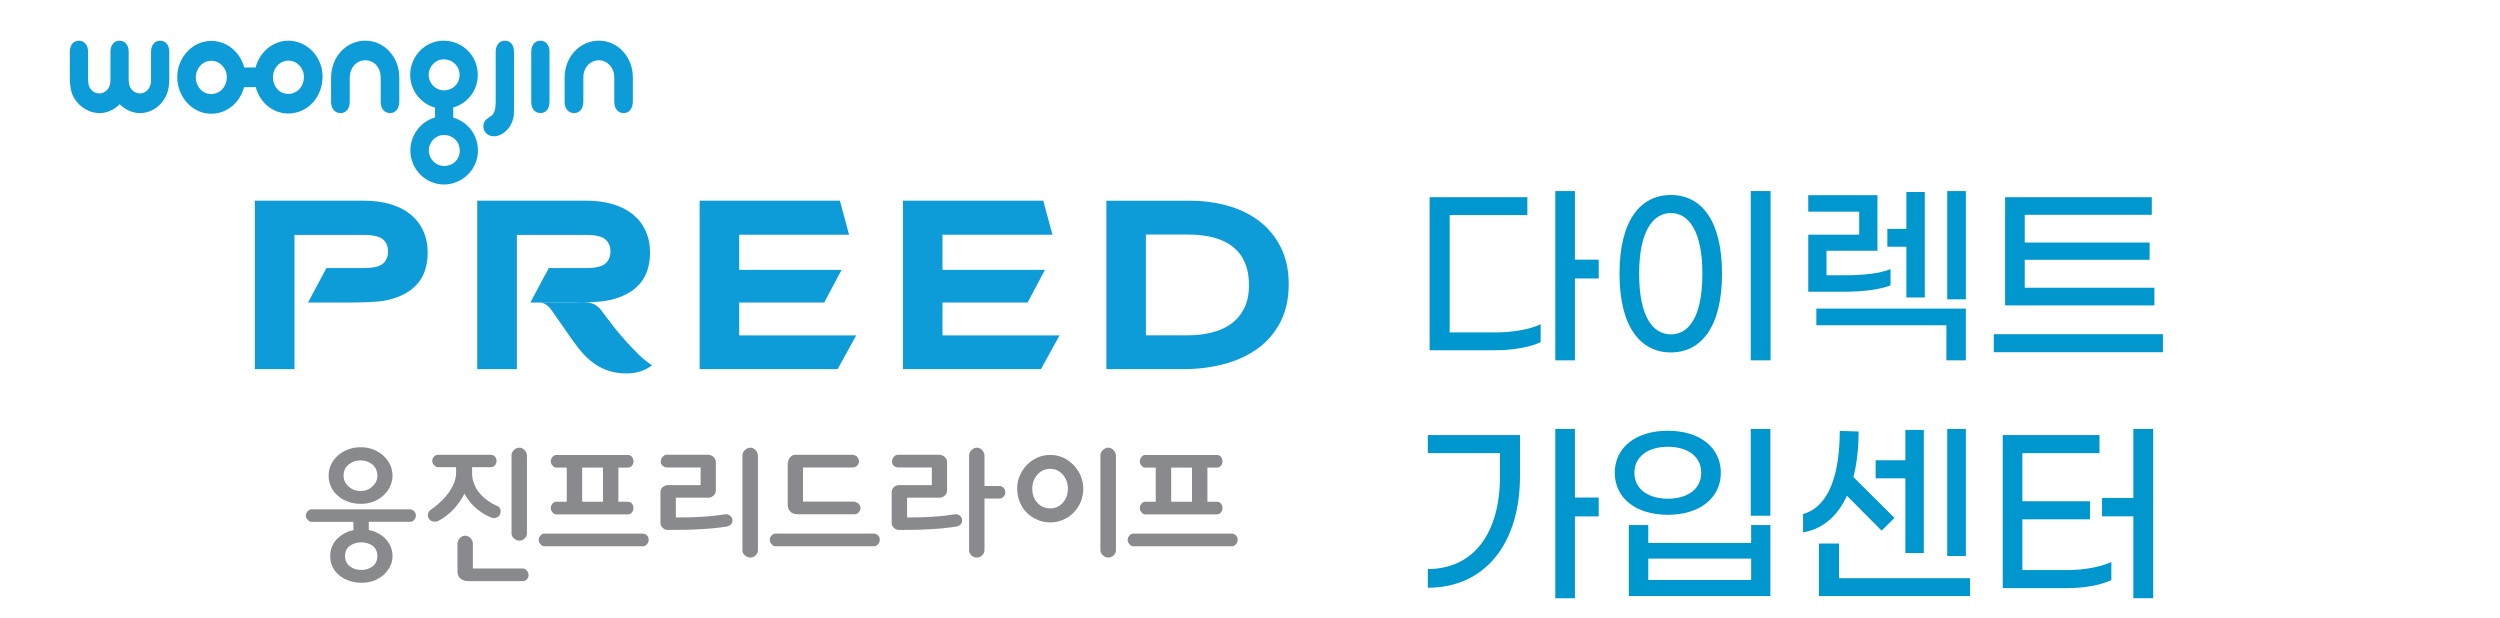 <?xml version="1.0" encoding="UTF-8"?>
<svg id="_레이어_1" data-name="레이어 1" xmlns="http://www.w3.org/2000/svg" viewBox="0 0 930 230">
  <defs>
    <style>
      .cls-1 {
        fill: #0096ce;
      }

      .cls-2 {
        fill: #898a8d;
      }

      .cls-3 {
        fill: #0e9cd8;
      }
    </style>
  </defs>
  <g>
    <path class="cls-1" d="M556.82,123.65c5.97,0,12.46-1.18,16.3-3.02v6.64c-3.83,1.92-10.62,3.02-16.67,3.02h-24.63v-56.93h36.36v6.64h-28.91v43.66h17.55ZM594.72,103.59h-8.85v30.46h-7.3v-62.98h7.3v25.52h8.85v7.01Z"/>
    <path class="cls-1" d="M602.46,101.82c0-19.99,7.89-29.28,19.1-29.28s19.03,9.29,19.03,29.28-7.89,29.28-19.03,29.28-19.1-9.29-19.1-29.28ZM633.29,101.82c0-15.93-5.16-22.57-11.73-22.57s-11.8,6.64-11.8,22.57,5.09,22.57,11.8,22.57,11.73-6.56,11.73-22.57ZM651.28,71.07h7.38v62.98h-7.38v-62.98Z"/>
    <path class="cls-1" d="M685.5,108.53h-12.83v-21.24h18.95v-8.55h-18.95v-6.12h25.74v20.65h-18.95v9.14h6.64c7.01,0,13.05-.66,17.18-2.29v6.05c-4.13,1.62-10.55,2.36-17.77,2.36ZM675.69,114.8h55.6v19.25h-7.23v-13.05h-48.38v-6.19ZM709.17,91.79h-7.08v-6.64h7.08v-13.72h6.86v39.23h-6.86v-18.88ZM731.3,71.07v40.27h-6.93v-40.27h6.93Z"/>
    <path class="cls-1" d="M804.6,124.31v6.71h-62.91v-6.71h62.91ZM801.43,113.62h-55.53v-40.27h54.57v6.56h-47.27v10.32h46.46v6.42h-46.46v10.4h48.23v6.56Z"/>
    <path class="cls-1" d="M531.15,161.85h34.29v15.19c0,25.07-12.91,41.59-34.29,41.59v-6.93c17.11-.07,26.84-13.42,26.84-34.51v-8.63h-26.84v-6.71ZM594.72,192.09h-8.85v30.46h-7.3v-62.98h7.3v25.52h8.85v7.01Z"/>
    <path class="cls-1" d="M620.46,191.5c-12.09,0-19.76-6.34-19.76-15.63s7.67-15.63,19.76-15.63,19.69,6.42,19.69,15.63-7.67,15.63-19.69,15.63ZM651.43,195.33h7.15v26.4h-52.65v-26.4h7.23v6.64h38.27v-6.64ZM620.46,185.52c7.37,0,12.39-3.61,12.39-9.66s-5.01-9.66-12.39-9.66-12.46,3.61-12.46,9.66,5.09,9.66,12.46,9.66ZM651.43,215.76v-7.96h-38.27v7.96h38.27ZM658.58,159.56v32.3h-7.3v-32.3h7.3Z"/>
    <path class="cls-1" d="M670.75,198.06v-6.86c9.96-2.73,13.64-15.49,13.64-30.9l7.01.22c0,6.19-.66,11.95-1.92,16.96l15.27,15.19-4.79,4.72-12.91-12.98c-3.32,7.3-8.7,12.32-16.3,13.64ZM732.85,215.09v6.64h-56.19v-19.54h7.45v12.91h48.75ZM708.8,177.93h-11.06v-6.71h11.06v-11.28h6.86v45.8h-6.86v-27.8ZM731.3,206.83h-6.93v-47.27h6.93v47.27Z"/>
    <path class="cls-1" d="M769.13,212.07c5.97,0,12.46-1.18,16.3-3.02v6.71c-3.83,1.92-10.25,3.02-16.3,3.02h-24.11v-56.93h35.99v6.71h-28.69v17.92h25.15v6.71h-25.15v18.88h16.81ZM800.99,159.56v62.98h-7.38v-30.46h-11.65v-6.86h11.65v-25.66h7.38Z"/>
  </g>
  <g>
    <g>
      <path class="cls-3" d="M200.4,112.5s2.73-.12,4.58,2.62l8.22,11.77c1.2,1.72,2.48,3.32,3.85,4.81,1.37,1.49,2.84,2.76,4.4,3.82,1.57,1.06,3.3,1.89,5.18,2.49,1.88.6,3.99.9,6.34.9,1.82,0,3.41-.2,4.75-.6,1.34-.4,2.71-.94,4.01-1.85l.83-.53c-1.2-.8-3.47-2.55-4.92-3.98-1.46-1.43-2.92-2.97-4.41-4.6-1.48-1.63-2.91-3.29-4.28-4.98-1.37-1.69-5.42-7.11-5.42-7.11-2.99-3.72-6.93-2.77-9.69-2.77h-13.44"/>
      <path class="cls-3" d="M411.57,74.65v62.67h28.65c5.32,0,10.36-.63,15.1-1.88,4.74-1.26,8.9-3.17,12.48-5.74,3.58-2.57,6.41-5.85,8.48-9.84,2.08-4,3.12-8.7,3.12-14.12s-.97-9.75-2.91-13.65c-1.94-3.91-4.57-7.15-7.9-9.72-3.32-2.57-7.22-4.5-11.69-5.78-4.46-1.28-9.22-1.92-14.27-1.92h-31.06ZM464.62,105.99c0,3.52-.62,6.46-1.85,8.85-1.24,2.38-2.9,4.3-5,5.76-2.09,1.46-4.51,2.52-7.25,3.16-2.74.65-5.61.98-8.62.98h-15.63v-37.49h15.55c7.58,0,13.27,1.6,17.08,4.79,3.81,3.19,5.72,7.84,5.72,13.96Z"/>
      <polygon class="cls-3" points="315.86 87.31 312.44 74.65 260.26 74.65 260.26 137.32 311.59 137.32 318.52 124.76 274.97 124.76 274.97 112.53 306.62 112.53 313.07 100.39 274.97 100.39 274.97 87.31 315.86 87.31"/>
      <polygon class="cls-3" points="391.51 87.31 388.09 74.65 335.91 74.65 335.91 137.32 387.23 137.32 394.16 124.76 350.61 124.76 350.61 112.53 382.27 112.53 388.72 100.39 350.61 100.39 350.61 87.31 391.51 87.31"/>
      <path class="cls-3" d="M135.35,99.72c3.37,0,5.71-.53,7.03-1.59,1.31-1.06,1.97-2.68,1.97-4.63h0c0-1.95-.66-3.46-1.97-4.52-1.32-1.06-3.66-1.59-7.03-1.59h-25.8v49.93h-14.75v-62.67h40.55c3.6,0,6.87.43,9.82,1.29,2.94.86,5.44,2.12,7.5,3.79,2.06,1.67,3.65,3.7,4.76,6.11,1.11,2.41,1.67,5.14,1.67,8.18,0,2.7-.44,5.22-1.33,7.46-.89,2.24-2.3,4.17-4.24,5.81-1.94,1.64-4.42,2.92-7.42,3.83-1.04.32-2.19.56-3.38.77,0,0-2.3.62-13.17.66h-14.99l6.86-12.83h13.93Z"/>
      <path class="cls-3" d="M218.08,99.72c3.37,0,5.71-.53,7.03-1.59,1.32-1.06,1.97-2.68,1.97-4.63h0c0-1.95-.66-3.46-1.97-4.52-1.32-1.06-3.66-1.59-7.03-1.59h-25.8v49.93h-14.75v-62.67h40.54c3.6,0,6.87.43,9.82,1.29,2.94.86,5.44,2.12,7.5,3.79,2.06,1.67,3.65,3.7,4.76,6.11,1.11,2.41,1.67,5.14,1.67,8.18,0,2.7-.44,5.22-1.33,7.46-.89,2.24-2.3,4.17-4.25,5.81-1.94,1.64-4.42,2.92-7.42,3.83-1.04.32-2.19.56-3.38.77,0,0-2.3.62-13.17.66h-14.99l6.86-12.83h13.92Z"/>
    </g>
    <g>
      <path class="cls-3" d="M187.82,15.13c-2.05,0-3.37,1.61-3.42,4.07v18.65c0,2.75-.52,4.45-1.63,5.2l-1.31.94c-1.12.77-1.66,1.76-1.66,3.04,0,2.14,1.66,3.66,4,3.66,3.06,0,6.17-2.84,7.07-6.42.34-1.26.34-1.71.34-4.77v-20.3c0-2.41-1.33-4.07-3.37-4.07Z"/>
      <path class="cls-3" d="M201,15.13c-1.99,0-3.33,1.61-3.38,4.07v18.8c0,2.43,1.39,4.06,3.43,4.06s3.32-1.59,3.37-4.06v-18.8c0-2.41-1.38-4.07-3.41-4.07Z"/>
      <path class="cls-3" d="M135.91,15.13c-7.15,0-12.75,6.04-12.75,13.8v8.96c0,2.49,1.42,4.18,3.51,4.18s3.39-1.64,3.44-4.18v-9.17c.06-3.57,2.51-6.29,5.8-6.29s5.63,2.7,5.7,6.11v9.34c0,2.49,1.39,4.18,3.48,4.18s3.4-1.64,3.45-4.18v-9.13c0-7.58-5.64-13.62-12.62-13.62Z"/>
      <path class="cls-3" d="M222.81,15.13c-7.16,0-12.78,6.04-12.78,13.8v8.96c0,2.49,1.42,4.18,3.52,4.18s3.39-1.64,3.46-4.18v-9.17c.03-3.57,2.49-6.29,5.8-6.29,3.1,0,5.62,2.7,5.7,6.11v9.34c0,2.49,1.37,4.18,3.46,4.18s3.39-1.64,3.45-4.18v-9.13c0-7.58-5.63-13.62-12.61-13.62Z"/>
      <path class="cls-3" d="M59.6,15.13c-2.04,0-3.37,1.61-3.42,4.06v10.83c0,2.65-1.77,4.74-4.12,4.74-1.6,0-3.12-1.04-3.73-2.52-.37-.95-.46-1.6-.46-3.79v-9.26c0-2.41-1.37-4.06-3.36-4.06h-.06c-1.99,0-3.32,1.61-3.36,4.06v10.83c0,2.65-1.79,4.74-4.15,4.74-1.6,0-3.11-1.04-3.74-2.52-.35-.95-.44-1.6-.44-3.79v-9.26c0-2.41-1.38-4.06-3.44-4.06s-3.3,1.61-3.35,4.06v9.9c0,2.93.5,5.44,1.47,7.16,2.06,3.58,5.76,5.82,9.55,5.82,2.79,0,5.51-1.22,7.52-3.3,2.08,2.08,4.83,3.3,7.59,3.3,3.27,0,6.44-1.64,8.46-4.4,1.71-2.31,2.41-4.77,2.41-8.35v-10.12c0-2.41-1.38-4.06-3.37-4.06Z"/>
      <path class="cls-3" d="M95.14,32.42c1.5,5.71,6.33,9.8,12.09,9.8,7.15,0,12.77-6.03,12.77-13.77,0-7.27-5.76-13.32-12.71-13.32-5.8,0-10.73,4.27-12.2,9.97h-4.23c-1.47-5.65-6.45-9.89-12.27-9.89-6.93,0-12.65,6.1-12.65,13.47s5.59,13.63,12.6,13.63c5.89,0,10.74-4.12,12.25-9.89h4.34ZM107.29,22.55c3.17,0,5.77,2.76,5.77,6,0,3.62-2.5,6.38-5.83,6.38s-5.69-2.76-5.69-6.21,2.59-6.16,5.76-6.16ZM78.55,35c-3.16,0-5.71-2.76-5.71-6.21s2.59-6.18,5.76-6.18,5.77,2.76,5.77,6.01c0,3.62-2.51,6.37-5.83,6.37Z"/>
      <path class="cls-3" d="M168.61,43.75v-3.76c5.31-1.51,9.13-6.32,9.13-12.1,0-7.14-5.61-12.76-12.8-12.76-6.74,0-12.36,5.77-12.36,12.72,0,5.79,3.96,10.72,9.26,12.19v3.66c-5.25,1.47-9.19,6.45-9.19,12.28,0,6.94,5.65,12.65,12.5,12.65s12.65-5.61,12.65-12.61c0-5.9-3.82-10.73-9.19-12.26ZM159.47,27.85c0-3.17,2.56-5.77,5.56-5.77,3.38,0,5.93,2.5,5.93,5.81s-2.55,5.72-5.77,5.72-5.72-2.61-5.72-5.76ZM165.27,61.74c-3.19,0-5.75-2.6-5.75-5.76s2.56-5.77,5.58-5.77c3.37,0,5.93,2.49,5.93,5.81s-2.56,5.72-5.76,5.72Z"/>
    </g>
    <g>
      <path class="cls-2" d="M115.85,194.12c-.45,0-.9-.22-1.35-.73-.51-.45-.73-1.01-.73-1.63,0-.56.22-1.07.67-1.57.45-.45.9-.73,1.35-.73h36.73c.45,0,.95.22,1.46.62.45.45.73,1.01.73,1.68,0,.62-.22,1.18-.62,1.63-.45.51-.95.73-1.46.73h-15.44v3.03c.56.11,1.18.28,1.8.45,1.35.56,2.58,1.24,3.65,2.08,1.01.9,1.85,1.97,2.47,3.14.56,1.24.9,2.58.9,4.04,0,1.35-.28,2.58-.84,3.76-.62,1.18-1.4,2.25-2.41,3.2-1.07.9-2.3,1.63-3.65,2.19-1.46.51-2.98.79-4.6.79s-3.14-.28-4.55-.73c-1.46-.51-2.7-1.18-3.71-2.02-1.12-.9-1.97-1.97-2.53-3.14-.62-1.24-.9-2.58-.9-4.04s.28-2.81.9-4.04c.56-1.18,1.4-2.25,2.53-3.14,1.01-.84,2.25-1.52,3.65-2.08.51-.11,1.01-.28,1.57-.39v-3.09h-15.61ZM134.21,187.43c-1.8,0-3.37-.28-4.83-.84-1.46-.51-2.75-1.24-3.76-2.25-1.12-.9-1.91-2.02-2.47-3.31-.62-1.24-.9-2.64-.9-4.1s.28-2.81.9-4.1c.56-1.24,1.4-2.36,2.53-3.37,1.01-.9,2.3-1.68,3.76-2.25,1.46-.56,3.03-.84,4.72-.84s3.26.28,4.72.84c1.4.56,2.64,1.35,3.71,2.25,1.07,1.01,1.91,2.13,2.53,3.37.56,1.29.9,2.64.9,4.1,0,1.35-.28,2.64-.84,3.87-.56,1.29-1.4,2.41-2.41,3.37-1.01,1.01-2.25,1.8-3.71,2.36-1.46.62-3.09.9-4.83.9ZM134.15,171.26c-1.8,0-3.26.56-4.49,1.57-1.24,1.07-1.85,2.41-1.85,4.1,0,1.57.62,2.92,1.85,4.04,1.24,1.12,2.7,1.68,4.49,1.68,1.68,0,3.14-.56,4.38-1.68,1.24-1.12,1.85-2.47,1.85-4.04,0-1.68-.62-3.03-1.8-4.1-1.24-1.01-2.75-1.57-4.44-1.57ZM134.43,201.75c-1.68,0-3.09.45-4.27,1.29-1.24.9-1.8,2.13-1.8,3.82,0,1.57.56,2.86,1.74,3.76,1.12.9,2.53,1.4,4.32,1.4,1.68,0,3.09-.51,4.27-1.4,1.12-.9,1.68-2.19,1.68-3.76,0-1.68-.62-2.92-1.74-3.82-1.18-.84-2.58-1.29-4.21-1.29Z"/>
      <path class="cls-2" d="M172.94,183.95l-.17-.28-.17.34c-1.12,2.13-2.53,4.04-4.1,5.67-1.63,1.68-3.37,2.98-5.28,3.99-.56.34-1.24.45-1.91.34-.73-.06-1.29-.39-1.63-.95-.45-.51-.62-1.12-.45-1.85.11-.67.45-1.24,1.01-1.57,1.01-.67,2.08-1.52,3.2-2.53,1.07-.95,2.08-2.02,3.03-3.26.9-1.18,1.68-2.47,2.3-3.82.56-1.35.9-2.7.9-4.16v-2.08h-6.79c-.45,0-.9-.22-1.35-.73-.51-.45-.73-1.01-.73-1.57,0-.67.22-1.24.67-1.68.45-.39.9-.62,1.35-.62h19.82c.56,0,1.07.22,1.52.67.34.45.56,1.01.56,1.63,0,.56-.22,1.12-.56,1.57-.45.51-.95.73-1.52.73h-7.02v1.97c0,1.57.22,3.03.79,4.27.45,1.35,1.18,2.47,2.08,3.48.84,1.07,1.85,1.97,3.03,2.75,1.12.84,2.36,1.52,3.71,2.08.45.22.79.62.95,1.29.11.73.06,1.29-.17,1.74-.28.62-.73,1.01-1.4,1.18-.73.22-1.4.22-1.97-.06-1.91-.79-3.65-1.85-5.33-3.26-1.68-1.35-3.14-3.14-4.38-5.28ZM194.45,211.47c.62,0,1.12.28,1.57.84.39.51.62,1.01.62,1.57s-.22,1.12-.62,1.63c-.45.45-.95.67-1.52.67h-20.22c-1.24,0-2.25-.34-2.98-.95-.79-.67-1.12-1.57-1.12-2.75v-10.22c0-.67.28-1.35.84-2.02.51-.62,1.18-.95,1.97-.95s1.46.34,2.08.9c.56.67.84,1.29.84,1.97v9.32h18.53ZM193.27,166.54c.67,0,1.35.34,1.91.9.56.67.84,1.35.84,2.02v28.98c0,.73-.28,1.35-.84,1.85-.62.56-1.24.84-1.91.84-.84,0-1.52-.28-2.08-.84-.62-.51-.9-1.12-.9-1.85v-28.98c0-.79.28-1.52.95-2.08.56-.56,1.24-.84,2.02-.84Z"/>
      <path class="cls-2" d="M202.41,203.21c-.45,0-.9-.22-1.35-.79-.45-.45-.67-1.01-.67-1.63,0-.56.22-1.07.67-1.57.45-.45.9-.73,1.35-.73h36.67c.56,0,1.07.22,1.57.62.45.45.67,1.01.67,1.68,0,.62-.22,1.18-.62,1.63-.45.56-.95.79-1.46.79h-36.84ZM210.83,186.65v-12.69h-3.87c-.51,0-.95-.22-1.4-.73-.45-.45-.67-1.01-.67-1.57,0-.67.22-1.24.67-1.74.39-.45.84-.67,1.29-.67h26.73c.56,0,1.07.22,1.52.67.34.51.56,1.07.56,1.74,0,.56-.22,1.12-.56,1.57-.45.51-.95.73-1.63.73h-3.43v12.69h3.54c.56,0,1.07.22,1.52.67.34.51.56,1.07.56,1.74,0,.56-.22,1.12-.56,1.57-.45.51-.95.73-1.63.73h-26.51c-.51,0-.95-.22-1.4-.73-.45-.45-.67-1.01-.67-1.57,0-.67.22-1.24.67-1.74.39-.45.84-.67,1.29-.67h3.99ZM216.56,173.96v12.69h7.75v-12.69h-7.75Z"/>
      <path class="cls-2" d="M272.47,193.44c0,.9-.28,1.46-.73,1.8-.51.39-1.07.62-1.63.67-2.92.45-6.18.79-9.77.95-3.59.22-7.58.28-11.96.28-.67,0-1.29-.22-1.85-.79-.56-.51-.84-1.07-.84-1.68v-11.51c0-.79.28-1.46.84-1.97.56-.45,1.18-.73,1.97-.73h12.13v-6.57h-12.47c-.67,0-1.18-.17-1.63-.62-.51-.39-.73-.95-.73-1.63,0-.56.22-1.12.67-1.68.45-.51.95-.79,1.57-.79h15.39c.67,0,1.35.28,1.97.79.56.56.9,1.18.9,1.97v10.45c0,.79-.28,1.46-.84,1.97-.62.56-1.24.79-1.91.79h-12.13v7.36h.11c3.37,0,6.63-.06,9.77-.28,3.09-.17,6.06-.51,8.87-.95.56.06,1.07.28,1.57.67.45.45.73.95.73,1.52ZM279.21,166.54c.67,0,1.35.34,1.91.95.56.67.84,1.35.84,2.02v35.15c0,.73-.28,1.35-.84,1.91-.62.56-1.24.84-1.91.84-.84,0-1.57-.28-2.13-.84-.62-.56-.9-1.18-.9-1.91v-35.15c0-.79.28-1.52.95-2.13.62-.56,1.29-.84,2.08-.84Z"/>
      <path class="cls-2" d="M288.37,203.21c-.45,0-.9-.22-1.35-.79-.45-.45-.67-1.01-.67-1.63,0-.56.22-1.07.67-1.57.45-.45.9-.73,1.35-.73h36.67c.56,0,1.07.22,1.57.62.45.45.67,1.01.67,1.68,0,.62-.22,1.18-.62,1.63-.45.56-.95.79-1.46.79h-36.84ZM298.71,173.9v12.69h18.98c.67.11,1.29.39,1.74.84.45.51.67,1.01.67,1.57s-.22,1.12-.62,1.57c-.45.51-1.01.73-1.57.73h-21.12c-1.24,0-2.19-.34-2.81-1.01-.67-.67-.95-1.52-.95-2.58v-15.05c0-.9.28-1.74.84-2.47.51-.67,1.18-1.01,1.97-1.01h21.23c.67,0,1.29.28,1.8.73.45.56.67,1.12.67,1.74,0,.67-.28,1.24-.73,1.63-.51.45-1.07.62-1.74.62h-18.36Z"/>
      <path class="cls-2" d="M357.92,193.44c0,.9-.28,1.46-.73,1.8-.51.39-1.07.62-1.63.67-2.92.45-6.12.79-9.49.95-3.43.22-7.3.28-11.68.28-.67,0-1.29-.22-1.85-.79-.56-.51-.84-1.07-.84-1.68v-11.51c0-.79.28-1.46.84-1.97.56-.45,1.18-.73,1.97-.73h12.13v-6.57h-12.47c-.67,0-1.18-.17-1.63-.62-.51-.39-.73-.95-.73-1.63,0-.56.22-1.12.67-1.68.45-.51.95-.79,1.57-.79h15.39c.67,0,1.35.28,1.97.79.56.56.9,1.18.9,1.97v10.45c0,.79-.28,1.46-.84,1.97-.62.56-1.24.79-1.91.79h-12.13v7.36h.11c3.37,0,6.51-.06,9.49-.28,2.92-.17,5.78-.51,8.59-.95.56.06,1.07.28,1.57.67.45.45.73.95.73,1.52ZM363.42,166.54c.79,0,1.46.34,2.02.95.51.67.79,1.35.79,2.02v11.29h5.67c.51,0,1.01.22,1.46.67.39.51.62,1.07.62,1.68,0,.56-.22,1.12-.62,1.57-.45.51-.9.73-1.46.73h-5.67v19.15c0,.79-.28,1.4-.84,1.97-.56.56-1.24.84-1.97.84-.84,0-1.52-.28-2.08-.84-.56-.56-.84-1.18-.84-1.91v-35.15c0-.79.28-1.52.95-2.13.56-.56,1.24-.84,1.97-.84Z"/>
      <path class="cls-2" d="M390.75,169.24c1.68,0,3.26.34,4.77,1.01,1.46.67,2.75,1.63,3.87,2.75,1.07,1.18,1.97,2.53,2.64,3.99.62,1.52.95,3.09.95,4.77,0,1.8-.34,3.43-.95,4.94-.67,1.57-1.57,2.86-2.64,3.99-1.12,1.12-2.41,2.02-3.87,2.64-1.52.67-3.09,1.01-4.77,1.01-1.8,0-3.43-.34-4.89-1.01-1.52-.62-2.81-1.52-3.93-2.64s-1.97-2.41-2.58-3.99c-.67-1.52-.95-3.14-.95-4.94,0-1.68.28-3.26.95-4.77.62-1.46,1.46-2.81,2.58-3.99,1.12-1.12,2.41-2.08,3.93-2.75,1.46-.67,3.09-1.01,4.89-1.01ZM390.75,189.12c1.8,0,3.31-.67,4.6-2.08,1.24-1.35,1.91-3.14,1.91-5.28,0-2.02-.67-3.76-1.91-5.22-1.29-1.4-2.81-2.13-4.6-2.13-1.97,0-3.59.73-4.83,2.13-1.29,1.46-1.91,3.2-1.91,5.22,0,2.13.62,3.93,1.91,5.28,1.24,1.4,2.86,2.08,4.83,2.08ZM412.38,166.54c.67,0,1.35.34,1.91.95.56.67.84,1.35.84,2.02v35.15c0,.73-.28,1.35-.84,1.91-.62.56-1.24.84-1.91.84-.84,0-1.57-.28-2.13-.84-.62-.56-.9-1.18-.9-1.91v-35.15c0-.79.28-1.52.95-2.13.62-.56,1.29-.84,2.08-.84Z"/>
      <path class="cls-2" d="M421.51,203.21c-.45,0-.9-.22-1.35-.79-.45-.45-.67-1.01-.67-1.63,0-.56.22-1.07.67-1.57.45-.45.9-.73,1.35-.73h36.67c.56,0,1.07.22,1.57.62.45.45.67,1.01.67,1.68,0,.62-.22,1.18-.62,1.63-.45.56-.95.79-1.46.79h-36.84ZM429.94,186.65v-12.69h-3.87c-.51,0-.95-.22-1.4-.73-.45-.45-.67-1.01-.67-1.57,0-.67.22-1.24.67-1.74.39-.45.84-.67,1.29-.67h26.73c.56,0,1.07.22,1.52.67.34.51.56,1.07.56,1.74,0,.56-.22,1.12-.56,1.57-.45.51-.95.73-1.63.73h-3.43v12.69h3.54c.56,0,1.07.22,1.52.67.34.51.56,1.07.56,1.74,0,.56-.22,1.12-.56,1.57-.45.51-.95.73-1.63.73h-26.51c-.51,0-.95-.22-1.4-.73-.45-.45-.67-1.01-.67-1.57,0-.67.22-1.24.67-1.74.39-.45.84-.67,1.29-.67h3.99ZM435.67,173.96v12.69h7.75v-12.69h-7.75Z"/>
    </g>
  </g>
</svg>